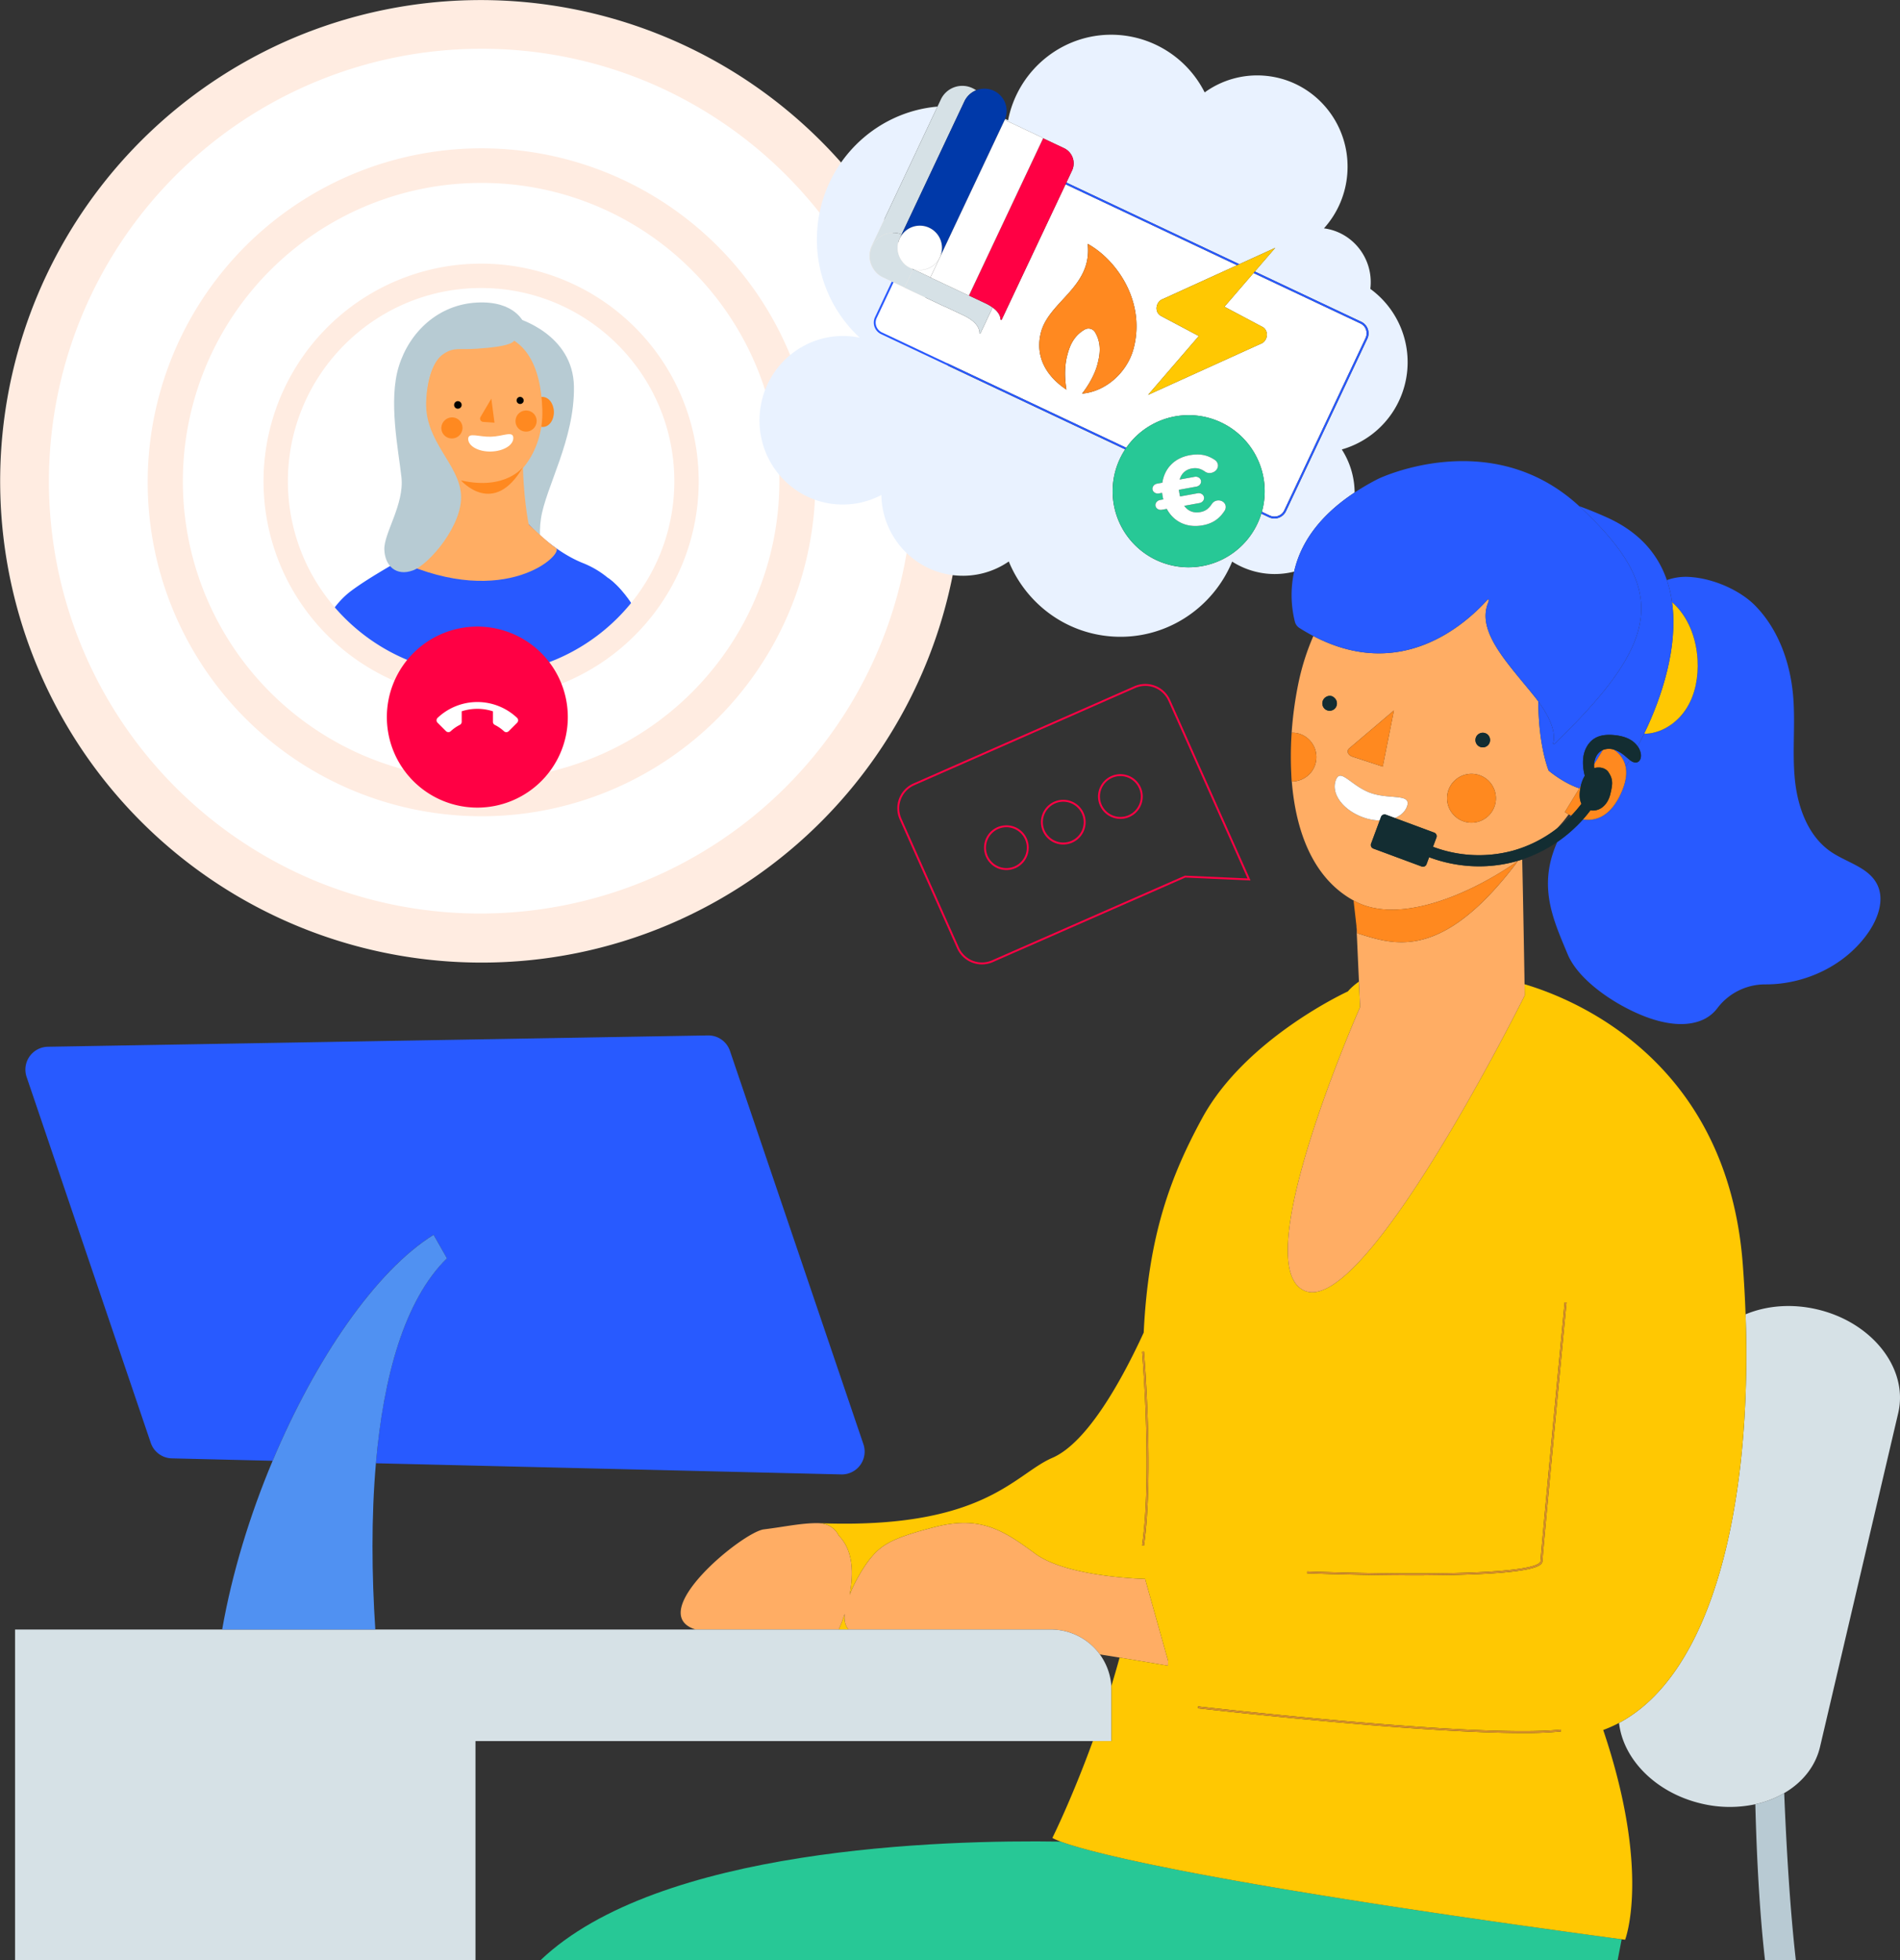 <?xml version="1.0" encoding="UTF-8"?>
<svg xmlns="http://www.w3.org/2000/svg" xmlns:xlink="http://www.w3.org/1999/xlink" id="Calque_1" data-name="Calque 1" viewBox="0 0 1996.176 2058.628">
  <rect x="0" y="0" width="1996.176" height="2058.628" fill="#333333" stroke="none"/>
  <defs>
    <style>.cls-1,.cls-12{fill:none;}.cls-1{stroke:#ffece1;stroke-miterlimit:10;stroke-width:1.28px;}.cls-2{fill:#fff;}.cls-3{clip-path:url(#clip-path);}.cls-4{fill:#2859ff;}.cls-5{fill:#263238;}.cls-6{fill:#27c896;}.cls-7{fill:#b7cbd3;}.cls-8{fill:#ff8920;}.cls-9{fill:#ffad63;}.cls-10{fill:#ffece1;}.cls-11{fill:#f04;}.cls-13{fill:#e9f2ff;}.cls-14{fill:#d6e1e6;}.cls-15{fill:#0039a9;}.cls-16{fill:#ffc802;}.cls-17{fill:#b8cad3;}.cls-18{fill:#ffad64;}.cls-19{fill:#285aff;}.cls-20{fill:#5091f2;}.cls-21{fill:#d78f29;}.cls-22{fill:#ff891f;}.cls-23{fill:#122d32;}.cls-24{fill:#132d32;}</style>
    <clipPath id="clip-path" transform="translate(-40.457 -29.572)">
      <path class="cls-1" d="M337.624,535.04c0,115.04,93.26,208.3,208.3,208.3s208.3-93.26,208.3-208.3-93.26-208.3-208.3-208.3-208.3,93.26-208.3,208.3"></path>
    </clipPath>
  </defs>
  <title>information-FSL</title>
  <circle class="cls-2" cx="504.417" cy="518.827" r="476.931"></circle>
  <g class="cls-3">
    <path class="cls-2" d="M842.472,535.04c0,160.031-129.731,289.766-289.766,289.766S262.944,695.07,262.944,535.04,392.675,245.274,552.706,245.274,842.472,375.009,842.472,535.04" transform="translate(-40.457 -29.572)"></path>
    <path class="cls-4" d="M365.83,728.867s-36.288,125.759-23.15,207.095c8.41,52.063,66.055,38.764,75.44-10.663s11.738-175.46,11.738-175.46Z" transform="translate(-40.457 -29.572)"></path>
    <path class="cls-4" d="M723.918,728.867s36.288,125.759,23.15,207.095c-8.41,52.063-66.055,38.764-75.44-10.663s-16.7-175.422-16.7-175.422Z" transform="translate(-40.457 -29.572)"></path>
    <path class="cls-5" d="M610.155,896.82c-.129-.1,1.441-1.908,3.238-5.267a36.3,36.3,0,0,0,2.565-6.154,37.034,37.034,0,0,0,1.324-16.152,36.3,36.3,0,0,0-1.529-6.49c-1.226-3.607-2.48-5.645-2.336-5.723a6.872,6.872,0,0,1,.921,1.4,13.45,13.45,0,0,1,.915,1.74,22.346,22.346,0,0,1,1.021,2.4,33.224,33.224,0,0,1,1.72,6.57,35.447,35.447,0,0,1-1.351,16.475,33.241,33.241,0,0,1-2.767,6.2,22.362,22.362,0,0,1-1.4,2.2,13.42,13.42,0,0,1-1.186,1.568A6.875,6.875,0,0,1,610.155,896.82Z" transform="translate(-40.457 -29.572)"></path>
    <path class="cls-6" d="M568.68,1059.2" transform="translate(-40.457 -29.572)"></path>
    <path class="cls-7" d="M583.227,363.612s59.385,16.409,60.22,71.939S613.8,541.183,608.793,574.167s9.185,67.011,9.185,67.011l-73.9-75.153L576.435,386.7Z" transform="translate(-40.457 -29.572)"></path>
    <path class="cls-4" d="M653.884,621.333c-32.7-12.744-57.722-41.062-57.722-41.062l-97.7,6.168c-2.767,16.357-53.066,37.153-88.556,63.322s-44.074,79.108-44.074,79.108l64.028,20.971-8.553,258.441s52.808,1.811,120.525,3.747c82.611,2.417,157.258-3.7,157.258-3.7L669.213,814.661c.463-.014.7-.023,1.163-.037-.2-29.985-15.451-64.747-15.451-64.747l68.993-21.01c1.638-38.228-19.97-72.2-44.632-92.27a96.968,96.968,0,0,0-25.4-15.265" transform="translate(-40.457 -29.572)"></path>
    <path class="cls-8" d="M611.018,477.992c6.542-.194,11.637-7.425,11.378-16.149s-5.777-15.64-12.32-15.443-11.637,7.425-11.375,16.15,5.774,15.637,12.317,15.442" transform="translate(-40.457 -29.572)"></path>
    <path class="cls-9" d="M589.814,507.687c-.4,41.166,6.116,72.592,6.116,72.592s-11.12,9.167-40.876,9.356c-29.987.194-44.464-1.932-44.464-1.932s3.941-54.99,2.64-75.177Z" transform="translate(-40.457 -29.572)"></path>
    <path class="cls-9" d="M610.252,460.112c1.335,44.833-28.284,80.824-57.806,81.006s-63.581-34.842-64.916-79.675,17.779-82.139,60.079-82.7c45.789-.434,61.307,36.536,62.642,81.369" transform="translate(-40.457 -29.572)"></path>
    <path d="M521.4,458.806a3.958,3.958,0,1,0-3.833-3.839,3.841,3.841,0,0,0,3.833,3.839" transform="translate(-40.457 -29.572)"></path>
    <path d="M590.66,450.233a3.724,3.724,0,1,1-3.834-3.837,3.873,3.873,0,0,1,3.834,3.837" transform="translate(-40.457 -29.572)"></path>
    <path class="cls-2" d="M579.737,489.386c.228,7.666-10.278,14.024-23.285,14.411s-23.881-5.565-24.1-13c-.228-7.666,10.864-2.184,23.871-2.57s23.291-6.507,23.519,1.159" transform="translate(-40.457 -29.572)"></path>
    <path class="cls-8" d="M582.189,470.248a10.921,10.921,0,0,0,9.439,12.506,11.092,11.092,0,0,0,12.509-9.439,10.922,10.922,0,0,0-9.442-12.507,11.084,11.084,0,0,0-12.506,9.439" transform="translate(-40.457 -29.572)"></path>
    <path class="cls-8" d="M504.282,477.452a10.921,10.921,0,0,0,9.439,12.506,11.086,11.086,0,0,0,12.506-9.439,10.918,10.918,0,0,0-9.44-12.506,11.341,11.341,0,0,0-12.506,9.439" transform="translate(-40.457 -29.572)"></path>
    <path class="cls-8" d="M556.655,448.224l-11.286,19.169a3.457,3.457,0,0,0,2.712,5.268l11.882.808Z" transform="translate(-40.457 -29.572)"></path>
    <path class="cls-8" d="M589.963,519.986s-18.2,24.894-65.191,14.117c0,0,34.323,39.564,65.191-14.117" transform="translate(-40.457 -29.572)"></path>
    <path class="cls-9" d="M595.93,580.279S615.6,599.2,624.565,605.142s-52.3,65.109-165.276,13.562l39.172-32.266Z" transform="translate(-40.457 -29.572)"></path>
    <path class="cls-7" d="M590.822,368.828s-8.768-23.59-49.266-21.5-70.769,30.688-82.042,66.8-.418,88.1,2.714,116.7-18.8,59.18-17.97,76.089c.626,17.118,12.525,28.182,30.061,21.711,17.327-6.471,52.958-48.433,50.452-79.957-2.3-31.731-37.465-55-36.63-95.919.626-25.886,7.96-44.438,17.772-51.118,11.482-7.933,16.646-4.411,36.06-5.873,15.03-1.044,30.269-2.714,36.532-6.471C584.351,385.737,590.822,368.828,590.822,368.828Z" transform="translate(-40.457 -29.572)"></path>
    <path class="cls-4" d="M679.286,636.6s57.635,33.5,64.154,183.515-38.071-94.552-38.071-94.552Z" transform="translate(-40.457 -29.572)"></path>
  </g>
  <path class="cls-1" d="M337.624,535.04c0,115.04,93.26,208.3,208.3,208.3s208.3-93.26,208.3-208.3-93.26-208.3-208.3-208.3-208.3,93.26-208.3,208.3" transform="translate(-40.457 -29.572)"></path>
  <path class="cls-10" d="M545.928,886.813a350.733,350.733,0,1,1,136.931-27.652A349.6,349.6,0,0,1,545.928,886.813Zm0-665.133a313.36,313.36,0,1,0,221.577,91.78A311.314,311.314,0,0,0,545.928,221.681Z" transform="translate(-40.457 -29.572)"></path>
  <path class="cls-10" d="M545.927,763.643a228.6,228.6,0,1,1,161.646-66.956A227.109,227.109,0,0,1,545.927,763.643Zm0-431.6c-111.932,0-203,91.063-203,202.993s91.063,202.993,203,202.993S748.92,646.971,748.92,535.04,657.858,332.047,545.927,332.047Z" transform="translate(-40.457 -29.572)"></path>
  <path class="cls-10" d="M545.928,1040.507A505.593,505.593,0,0,1,349.168,69.3a505.592,505.592,0,0,1,393.517,931.47A502.326,502.326,0,0,1,545.928,1040.507Zm0-959.715A454.374,454.374,0,0,0,369.121,953.6,454.373,454.373,0,0,0,722.733,116.478,451.38,451.38,0,0,0,545.928,80.792Z" transform="translate(-40.457 -29.572)"></path>
  <path class="cls-11" d="M637.022,782.693a95.063,95.063,0,1,1-95.063-95.063,95.064,95.064,0,0,1,95.063,95.063" transform="translate(-40.457 -29.572)"></path>
  <path class="cls-2" d="M541.96,774.016a53.231,53.231,0,0,0-16.426,2.57v11.069a3.6,3.6,0,0,1-2,3.214,41.273,41.273,0,0,0-9.5,6.606,3.5,3.5,0,0,1-2.5,1A3.556,3.556,0,0,1,509,797.441l-8.857-8.857a3.422,3.422,0,0,1-1.031-2.5,3.57,3.57,0,0,1,1.031-2.536,60.761,60.761,0,0,1,83.632,0,3.633,3.633,0,0,1,0,5.072l-8.857,8.852a3.556,3.556,0,0,1-2.536,1.036,3.66,3.66,0,0,1-2.5-1,40.194,40.194,0,0,0-9.534-6.606,3.557,3.557,0,0,1-2-3.214V776.624a51.718,51.718,0,0,0-16.388-2.608" transform="translate(-40.457 -29.572)"></path>
  <path class="cls-12" d="M1166.27,912.623a21.457,21.457,0,1,0-28.312-10.87A21.288,21.288,0,0,0,1166.27,912.623Z" transform="translate(-40.457 -29.572)"></path>
  <path class="cls-12" d="M1209.858,886.141a21.467,21.467,0,1,0-11.91-11.3A21.281,21.281,0,0,0,1209.858,886.141Z" transform="translate(-40.457 -29.572)"></path>
  <path class="cls-12" d="M1208.041,1800.322q4.465-14.571,8.688-29.895c-6.777-1.1-13.783-2.23-20.749-3.329A63.25,63.25,0,0,1,1208.041,1800.322Z" transform="translate(-40.457 -29.572)"></path>
  <path class="cls-12" d="M1082.855,1038.11,1285.362,949.2l.233.01,65.552,2.936-83.123-186.515a26.571,26.571,0,0,0-35.036-13.45L1000.919,854.269A26.535,26.535,0,0,0,987.5,889.313l60.321,135.345A26.565,26.565,0,0,0,1082.855,1038.11Zm112.784-180.4a23.466,23.466,0,1,1,.481,17.941A23.274,23.274,0,0,1,1195.64,857.713Zm-59.99,26.913a23.462,23.462,0,1,1,.481,17.941A23.275,23.275,0,0,1,1135.649,884.626Zm-59.771,26.815a23.466,23.466,0,1,1,.481,17.941A23.274,23.274,0,0,1,1075.878,911.441Z" transform="translate(-40.457 -29.572)"></path>
  <path class="cls-12" d="M1689.3,888.2l1.165-2.316c-.721-.359-1.384-.712-1.988-1.048a121.386,121.386,0,0,1-12.613,15.111A138.611,138.611,0,0,0,1689.3,888.2Z" transform="translate(-40.457 -29.572)"></path>
  <path class="cls-12" d="M1090.1,939.869a21.467,21.467,0,1,0-11.91-11.3A21.29,21.29,0,0,0,1090.1,939.869Z" transform="translate(-40.457 -29.572)"></path>
  <path class="cls-11" d="M1072.109,1042.406a28.325,28.325,0,0,0,11.556-2.466l202.074-88.726,68.553,3.07-84.44-189.472a28.572,28.572,0,0,0-37.673-14.465l-232.065,102.09,0,0a28.536,28.536,0,0,0-14.435,37.688L1046,1025.473A28.593,28.593,0,0,0,1072.109,1042.406ZM986.956,869a26.343,26.343,0,0,1,13.963-14.735l232.069-102.092a26.571,26.571,0,0,1,35.036,13.45l83.123,186.515-65.552-2.936-.233-.01-202.506,88.915a26.565,26.565,0,0,1-35.033-13.452L987.5,889.313A26.382,26.382,0,0,1,986.956,869Z" transform="translate(-40.457 -29.572)"></path>
  <path class="cls-11" d="M1209.141,888.008a23.466,23.466,0,1,0-13.02-12.354A23.414,23.414,0,0,0,1209.141,888.008Zm-11.634-29.58a21.467,21.467,0,1,1,.441,16.412A21.284,21.284,0,0,1,1197.507,858.429Z" transform="translate(-40.457 -29.572)"></path>
  <path class="cls-11" d="M1157.585,916.477a23.462,23.462,0,1,0-21.454-13.91A23.3,23.3,0,0,0,1157.585,916.477Zm-20.068-31.136a21.457,21.457,0,1,1,.441,16.412A21.286,21.286,0,0,1,1137.517,885.341Z" transform="translate(-40.457 -29.572)"></path>
  <path class="cls-11" d="M1089.379,941.736a23.466,23.466,0,1,0-13.02-12.354A23.415,23.415,0,0,0,1089.379,941.736Zm-11.634-29.58a21.467,21.467,0,1,1,.441,16.412A21.284,21.284,0,0,1,1077.746,912.156Z" transform="translate(-40.457 -29.572)"></path>
  <path class="cls-13" d="M954.379,298.455c0-.193,0-.387.01-.581C954.382,298.069,954.381,298.262,954.379,298.455Z" transform="translate(-40.457 -29.572)"></path>
  <path class="cls-13" d="M954.422,297.238c.012-.192.022-.384.038-.576C954.444,296.854,954.433,297.046,954.422,297.238Z" transform="translate(-40.457 -29.572)"></path>
  <path class="cls-13" d="M955.05,304.423q-.067-.28-.127-.561Q954.983,304.143,955.05,304.423Z" transform="translate(-40.457 -29.572)"></path>
  <path class="cls-13" d="M954.691,294.8c.031-.189.059-.379.095-.568C954.751,294.421,954.722,294.611,954.691,294.8Z" transform="translate(-40.457 -29.572)"></path>
  <path class="cls-13" d="M954.4,299.666c-.008-.193-.015-.386-.018-.58C954.381,299.28,954.388,299.473,954.4,299.666Z" transform="translate(-40.457 -29.572)"></path>
  <path class="cls-13" d="M954.8,303.251c-.036-.189-.07-.378-.1-.568C954.731,302.873,954.765,303.062,954.8,303.251Z" transform="translate(-40.457 -29.572)"></path>
  <path class="cls-13" d="M954.608,302.065c-.026-.191-.052-.381-.073-.573C954.556,301.684,954.581,301.875,954.608,302.065Z" transform="translate(-40.457 -29.572)"></path>
  <path class="cls-13" d="M954.473,300.87c-.017-.192-.033-.385-.046-.577C954.439,300.486,954.456,300.678,954.473,300.87Z" transform="translate(-40.457 -29.572)"></path>
  <path class="cls-13" d="M958.883,284.52c.1-.148.208-.3.315-.443C959.091,284.222,958.988,284.372,958.883,284.52Z" transform="translate(-40.457 -29.572)"></path>
  <path class="cls-13" d="M957.452,286.809c.144-.262.289-.523.442-.777C957.741,286.286,957.6,286.547,957.452,286.809Z" transform="translate(-40.457 -29.572)"></path>
  <path class="cls-13" d="M957.272,287.129c-.076.142-.142.287-.214.429.078-.154.152-.312.234-.464Z" transform="translate(-40.457 -29.572)"></path>
  <path class="cls-13" d="M958.137,285.644c.13-.208.259-.416.394-.618C958.4,285.228,958.267,285.436,958.137,285.644Z" transform="translate(-40.457 -29.572)"></path>
  <path class="cls-13" d="M954.92,293.583c.04-.187.078-.374.122-.561C955,293.209,954.96,293.4,954.92,293.583Z" transform="translate(-40.457 -29.572)"></path>
  <path class="cls-13" d="M956.488,288.759c.074-.167.144-.336.222-.5C956.632,288.423,956.562,288.591,956.488,288.759Z" transform="translate(-40.457 -29.572)"></path>
  <path class="cls-13" d="M955.212,292.371c.05-.185.1-.37.15-.555C955.309,292,955.262,292.186,955.212,292.371Z" transform="translate(-40.457 -29.572)"></path>
  <path class="cls-13" d="M955.568,291.166c.059-.183.115-.366.179-.548C955.683,290.8,955.627,290.983,955.568,291.166Z" transform="translate(-40.457 -29.572)"></path>
  <path class="cls-13" d="M955.994,289.959c.067-.176.13-.352.2-.526C956.124,289.607,956.061,289.783,955.994,289.959Z" transform="translate(-40.457 -29.572)"></path>
  <path class="cls-13" d="M954.526,296.017c.021-.19.041-.38.066-.571C954.567,295.637,954.547,295.827,954.526,296.017Z" transform="translate(-40.457 -29.572)"></path>
  <path class="cls-13" d="M962.2,316.743c-.139-.129-.272-.263-.407-.4C961.931,316.48,962.064,316.614,962.2,316.743Z" transform="translate(-40.457 -29.572)"></path>
  <path class="cls-13" d="M963.121,317.559c-.143-.12-.28-.246-.42-.37C962.841,317.313,962.978,317.438,963.121,317.559Z" transform="translate(-40.457 -29.572)"></path>
  <path class="cls-13" d="M964.086,318.333c-.146-.111-.286-.227-.429-.341C963.8,318.105,963.941,318.222,964.086,318.333Z" transform="translate(-40.457 -29.572)"></path>
  <path class="cls-13" d="M961.33,315.887c-.132-.136-.259-.277-.388-.416C961.071,315.61,961.2,315.751,961.33,315.887Z" transform="translate(-40.457 -29.572)"></path>
  <path class="cls-13" d="M960.506,314.993c-.125-.143-.246-.29-.368-.435C960.26,314.7,960.38,314.85,960.506,314.993Z" transform="translate(-40.457 -29.572)"></path>
  <path class="cls-13" d="M967.253,320.379c-.13-.07-.254-.147-.382-.219C967,320.232,967.123,320.309,967.253,320.379Z" transform="translate(-40.457 -29.572)"></path>
  <path class="cls-13" d="M966.152,319.744c-.142-.087-.278-.18-.417-.269C965.874,319.565,966.01,319.658,966.152,319.744Z" transform="translate(-40.457 -29.572)"></path>
  <path class="cls-13" d="M965.1,319.062c-.147-.1-.287-.206-.431-.309C964.809,318.855,964.95,318.962,965.1,319.062Z" transform="translate(-40.457 -29.572)"></path>
  <path class="cls-13" d="M957.7,311.077c-.1-.165-.187-.332-.278-.5C957.512,310.745,957.6,310.912,957.7,311.077Z" transform="translate(-40.457 -29.572)"></path>
  <path class="cls-13" d="M957.124,310.023c-.087-.169-.171-.34-.254-.511C956.953,309.684,957.037,309.854,957.124,310.023Z" transform="translate(-40.457 -29.572)"></path>
  <path class="cls-13" d="M956.133,307.845c-.071-.178-.139-.357-.206-.536C955.994,307.488,956.062,307.667,956.133,307.845Z" transform="translate(-40.457 -29.572)"></path>
  <path class="cls-13" d="M956.6,308.946c-.079-.174-.155-.349-.23-.525C956.447,308.6,956.523,308.772,956.6,308.946Z" transform="translate(-40.457 -29.572)"></path>
  <path class="cls-13" d="M955.717,306.722q-.093-.271-.179-.544Q955.624,306.451,955.717,306.722Z" transform="translate(-40.457 -29.572)"></path>
  <path class="cls-13" d="M959.729,314.062c-.118-.149-.232-.3-.346-.453C959.5,313.761,959.611,313.913,959.729,314.062Z" transform="translate(-40.457 -29.572)"></path>
  <path class="cls-13" d="M959,313.1c-.111-.155-.217-.312-.324-.469C958.785,312.786,958.891,312.943,959,313.1Z" transform="translate(-40.457 -29.572)"></path>
  <path class="cls-13" d="M958.326,312.1c-.1-.16-.2-.323-.3-.486C958.123,311.779,958.222,311.942,958.326,312.1Z" transform="translate(-40.457 -29.572)"></path>
  <path class="cls-13" d="M955.356,305.581q-.08-.276-.154-.553Q955.276,305.305,955.356,305.581Z" transform="translate(-40.457 -29.572)"></path>
  <path class="cls-13" d="M983.926,274.56c.112.023.224.049.335.073C984.149,274.609,984.038,274.582,983.926,274.56Z" transform="translate(-40.457 -29.572)"></path>
  <path class="cls-13" d="M986.147,275.118c.231.07.461.147.69.224C986.608,275.266,986.378,275.188,986.147,275.118Z" transform="translate(-40.457 -29.572)"></path>
  <path class="cls-13" d="M987.782,275.681c-.168-.064-.336-.131-.5-.191.169.06.336.129.5.193Z" transform="translate(-40.457 -29.572)"></path>
  <path class="cls-13" d="M1463.652,546.841a84.769,84.769,0,0,0-13.474-45.224,95.28,95.28,0,0,0,29.965-168.653c.107-.876.2-1.757.264-2.646,2.311-30.42-19.4-57.062-48.984-60.934a96.248,96.248,0,0,0,24.533-57.389c4.017-52.882-35.154-98.975-87.491-102.95a94.062,94.062,0,0,0-62.347,17.584,110.09,110.09,0,0,0-89.852-60.268c-56.317-4.278-106,34.929-116.722,89.558q-1.525-.777-3.074-1.516c-.172.443-.353.885-.554,1.323l.006,0,.125-.266,40.446,19.087-.125.266,21.964,10.365a17.653,17.653,0,0,1,8.431,23.5l-5.952,12.612,181.719,85.755,37.693-17.169-21.435,24.842,111.783,52.751a13.423,13.423,0,0,1,6.411,17.868L1391.54,566.4a13.4,13.4,0,0,1-17.868,6.411l-8.059-3.8A79.875,79.875,0,1,1,1222.6,501.52L966.157,380.5a13.423,13.423,0,0,1-6.411-17.868L977.4,325.217l-8.895-4.2-.232-.109h0l-.013-.006-.742-.35a21.558,21.558,0,0,1-8.51-7.184,24.9,24.9,0,0,1-2.631-25.619l69-146.213c-66.48,5.74-121,59.466-126.267,128.844a140.126,140.126,0,0,0,44.613,113.844,87.531,87.531,0,0,0-11.01-1.542c-48.241-3.664-90.35,32.88-94.053,81.624s32.4,91.229,80.645,94.894a86.52,86.52,0,0,0,47.111-9.785c.8,44.152,34.73,81.219,79.2,84.6a84.854,84.854,0,0,0,54.693-14.762c17.757,43.21,58.36,74.979,107.722,78.729,56.042,4.257,106.377-28.893,126.967-78.581a83.072,83.072,0,0,0,65.086,10.511C1406.061,603.286,1423.32,573.447,1463.652,546.841Z" transform="translate(-40.457 -29.572)"></path>
  <path class="cls-13" d="M959.676,283.455c.072-.091.142-.183.215-.273C959.818,283.272,959.748,283.364,959.676,283.455Z" transform="translate(-40.457 -29.572)"></path>
  <path class="cls-13" d="M985.028,274.809c.175.044.349.094.523.142C985.376,274.9,985.2,274.853,985.028,274.809Z" transform="translate(-40.457 -29.572)"></path>
  <path class="cls-13" d="M960.51,282.452l.094-.108Z" transform="translate(-40.457 -29.572)"></path>
  <path class="cls-13" d="M982.843,274.366l.137.023Z" transform="translate(-40.457 -29.572)"></path>
  <path class="cls-2" d="M1082.489,354.321l-12,25.434a.486.486,0,0,1-.927-.212c.085-4.56-2.526-12.029-17.314-19.008l-16.071-7.584-2.132-1.006-.064.136-43.238-20.4.064-.136-11.593-5.471-17.657,37.416a11.424,11.424,0,0,0,5.456,15.206l256.713,121.145A79.886,79.886,0,0,1,1366.2,567.071l8.328,3.93a11.424,11.424,0,0,0,15.206-5.456l85.444-181.061a11.437,11.437,0,0,0-5.456-15.206l-112.285-52.988-30.559,35.417,40.022,21.249c4.367,2.318,5.884,8.245,3.338,13.04a9.614,9.614,0,0,1-5.679,4.841l-117.949,53.486,53.35-61.83-39.779-21.121c-4.366-2.318-6.025-7.98-3.337-13.042a9.61,9.61,0,0,1,5.678-4.839l77.628-35.359L1159.959,223.1l-56.045,118.763c-.046.1-.1.192-.145.288l-10.846,22.983a.665.665,0,0,1-1.267-.242c-.2-3.244-1.933-7.738-8.308-12.369l-.7,1.49C1082.6,354.118,1082.541,354.218,1082.489,354.321Zm-13.948,29.558.269-.569A5.307,5.307,0,0,1,1068.541,383.879Zm65.49-4.955c8.423-33.117,54.342-47.966,49.14-93.278,29.641,16.269,61.1,59.53,48.429,109.363-6.337,24.916-28.692,45.758-54.346,47.964,0,0,12.11-14.717,16.282-31.118,2.086-8.2,4.912-20.577-2.495-33.207a8.035,8.035,0,0,0-11.18-2.843c-12.839,7.48-16.269,19.7-18.355,27.9-4.251,16.716-.568,35.115-.568,35.115C1139.459,424.63,1127.694,403.84,1134.031,378.924Zm-43.059-9.656a4.959,4.959,0,0,1-.251.533Z" transform="translate(-40.457 -29.572)"></path>
  <path class="cls-4" d="M1223.724,499.837,967.011,378.692a11.424,11.424,0,0,1-5.456-15.206l17.657-37.416-1.809-.853-17.657,37.416a13.423,13.423,0,0,0,6.411,17.868L1222.6,501.52C1222.975,500.958,1223.339,500.39,1223.724,499.837Z" transform="translate(-40.457 -29.572)"></path>
  <path class="cls-4" d="M1357.434,316.291l112.285,52.988a11.437,11.437,0,0,1,5.456,15.206l-85.444,181.061A11.424,11.424,0,0,1,1374.525,571l-8.328-3.93c-.183.65-.385,1.292-.585,1.936l8.059,3.8a13.423,13.423,0,0,0,17.868-6.411l85.444-181.061a13.423,13.423,0,0,0-6.411-17.868L1358.79,314.719Z" transform="translate(-40.457 -29.572)"></path>
  <polygon class="cls-4" points="1119.502 193.528 1299.69 278.561 1302.074 277.474 1120.356 191.72 1119.502 193.528"></polygon>
  <path class="cls-14" d="M959.011,313.369a24.794,24.794,0,0,0,9.266,7.54h0c.039.018.078.034.117.052q-.581-.278-1.141-.583c-.13-.07-.254-.147-.382-.219-.241-.136-.484-.272-.719-.415-.142-.087-.278-.18-.417-.269-.214-.137-.429-.271-.638-.414-.147-.1-.287-.206-.431-.309-.194-.139-.39-.276-.579-.42-.146-.111-.286-.227-.429-.341-.18-.143-.362-.285-.537-.433-.143-.121-.28-.246-.42-.37-.167-.148-.336-.294-.5-.446-.139-.129-.272-.263-.407-.4-.156-.153-.314-.3-.466-.461-.132-.136-.259-.277-.388-.416-.147-.159-.295-.316-.437-.479-.126-.143-.246-.29-.368-.435-.137-.164-.275-.328-.408-.495-.118-.149-.232-.3-.346-.453-.129-.17-.257-.34-.381-.512-.111-.155-.217-.312-.324-.469-.119-.175-.238-.349-.352-.526-.1-.16-.2-.323-.3-.486-.11-.179-.219-.358-.324-.54-.1-.165-.187-.332-.278-.5-.1-.184-.2-.368-.3-.554-.087-.169-.171-.34-.254-.511-.091-.188-.182-.376-.268-.566-.079-.174-.155-.349-.23-.525-.082-.191-.162-.383-.239-.576-.071-.178-.139-.357-.206-.536q-.109-.292-.21-.587-.093-.271-.179-.544-.094-.3-.182-.6-.08-.276-.154-.553-.08-.3-.152-.6-.067-.28-.127-.561-.065-.3-.122-.61c-.036-.189-.07-.378-.1-.568-.034-.205-.064-.411-.092-.618-.026-.191-.052-.381-.073-.573-.024-.207-.043-.415-.062-.622-.017-.192-.033-.384-.046-.577-.014-.209-.023-.418-.031-.627-.008-.193-.015-.386-.018-.58,0-.21,0-.42,0-.631,0-.193,0-.387.01-.581.007-.212.02-.425.033-.637.012-.192.022-.384.038-.576.018-.215.042-.43.066-.645.021-.19.041-.38.066-.571.029-.216.065-.431.1-.647.031-.189.059-.379.095-.568.04-.217.088-.433.134-.649.04-.187.078-.374.122-.561.052-.218.112-.434.17-.651.05-.185.1-.37.15-.555.064-.217.136-.433.206-.65.059-.183.115-.366.179-.548.077-.221.163-.44.247-.66.067-.176.13-.352.2-.526.092-.226.194-.449.293-.673.074-.168.144-.336.222-.5.008-.018.016-.036.024-.054.1-.218.215-.429.324-.643.072-.143.138-.287.214-.429l.02-.035c.052-.1.108-.19.16-.285.144-.262.289-.523.442-.777.079-.131.162-.258.243-.387.13-.208.259-.416.394-.618.114-.172.234-.338.352-.506.1-.148.207-.3.315-.443.156-.211.316-.416.478-.621.072-.091.142-.183.215-.273.2-.249.409-.491.619-.73l.094-.108a24.7,24.7,0,0,1,22.239-7.978l.137.023c.316.052.631.107.946.171.112.022.224.049.335.073.256.056.511.112.766.176.175.044.349.094.523.142.2.055.4.107.6.167.231.07.46.147.69.224.147.049.294.095.44.147.169.06.336.127.5.191l65.886-139.616A23.216,23.216,0,0,1,1066,124.414a25.011,25.011,0,0,0-3.906-2.3h0a24.91,24.91,0,0,0-33.159,11.9l-3.553,7.529-69,146.213A24.9,24.9,0,0,0,959.011,313.369Z" transform="translate(-40.457 -29.572)"></path>
  <path class="cls-14" d="M990.8,331.541l-.064.136,43.238,20.4.064-.136,2.132,1.006,16.071,7.584c14.788,6.979,17.4,14.448,17.314,19.008a.486.486,0,0,0,.927.212l12-25.434c.051-.1.106-.2.155-.308l.7-1.49a48.783,48.783,0,0,0-7.87-4.558l-9.628-4.544-7.4-3.492-.06.127-40.446-19.087.06-.127-18.116-8.549Z" transform="translate(-40.457 -29.572)"></path>
  <path class="cls-14" d="M1027.9,299.8h0a23.29,23.29,0,0,1-27.633,12.4,23.064,23.064,0,0,0,27.577-12.218h0c.017-.036.031-.073.048-.11a23.211,23.211,0,0,0,1.267-3.386,23.442,23.442,0,0,1-1.211,3.2C1027.933,299.727,1027.919,299.765,1027.9,299.8Z" transform="translate(-40.457 -29.572)"></path>
  <path class="cls-14" d="M959.011,313.369a21.558,21.558,0,0,0,8.51,7.184l.742.35.013.006A24.794,24.794,0,0,1,959.011,313.369Z" transform="translate(-40.457 -29.572)"></path>
  <path class="cls-14" d="M979.212,326.07l11.593,5.471,9.083-19.248-1.861-.878q-.563-.231-1.12-.493c-.037-.017-.072-.037-.108-.055-.435-.208-.858-.431-1.274-.662a20.141,20.141,0,0,1-6.638-5.524,23.3,23.3,0,0,1-4.33-21.55c.042-.139.087-.278.132-.416q.153-.474.329-.944c.066-.178.129-.356.2-.533.126-.314.262-.626.4-.937.063-.14.115-.282.181-.421l1.981-4.2c-.168-.064-.335-.132-.5-.193-.146-.052-.294-.1-.44-.147-.23-.077-.459-.155-.69-.224-.2-.06-.4-.113-.6-.167-.174-.048-.349-.1-.523-.142-.255-.064-.511-.121-.766-.176-.112-.024-.224-.05-.335-.073-.315-.064-.63-.12-.946-.171l-.137-.023a24.7,24.7,0,0,0-22.239,7.978l-.094.108c-.21.239-.417.482-.619.73-.073.09-.143.182-.215.273-.161.2-.322.41-.478.621-.107.146-.21.295-.315.443-.118.168-.238.334-.352.506-.135.2-.264.41-.394.618-.081.129-.164.256-.243.387-.152.255-.3.516-.442.777-.053.1-.109.189-.16.285-.081.152-.155.31-.234.464-.109.214-.221.425-.324.643-.008.018-.016.036-.024.054-.078.167-.148.335-.222.5-.1.224-.2.448-.293.673-.071.175-.134.351-.2.526-.084.22-.17.439-.247.66-.064.182-.119.365-.179.548-.07.216-.142.432-.206.65-.054.185-.1.37-.15.555-.058.217-.118.434-.17.651-.045.187-.082.374-.122.561-.046.216-.094.432-.134.649-.035.189-.064.379-.095.568-.035.215-.07.431-.1.647-.026.19-.045.38-.066.571-.024.215-.048.43-.066.645-.016.192-.027.384-.038.576-.013.213-.025.425-.033.637-.007.194-.008.387-.01.581,0,.21,0,.421,0,.631,0,.194.01.387.018.58.008.209.017.418.031.627.013.193.029.385.046.577.018.208.038.415.062.622.022.191.047.382.073.573.029.206.058.412.092.618.031.19.065.379.1.568q.057.306.122.61.06.282.127.561.072.3.152.6.074.278.154.553.087.3.182.6.087.273.179.544.1.295.21.587c.067.18.135.359.206.536.077.193.157.385.239.576.075.176.151.351.23.525.087.19.177.378.268.566.083.171.167.342.254.511.1.186.2.37.3.554.091.167.183.334.278.5.105.182.214.361.324.54.1.162.2.325.3.486.114.177.233.352.352.526.107.157.213.314.324.469.124.173.253.343.381.512.115.151.228.3.346.453.133.167.271.331.408.495.122.146.242.292.368.435.142.162.29.32.437.479.129.139.256.28.388.416.152.156.309.308.466.461.135.132.268.266.407.4.163.152.331.3.5.446.14.123.277.249.42.37.175.148.357.29.537.433.143.114.283.23.429.341.189.144.385.281.579.42.144.1.285.209.431.309.208.142.424.277.638.414.14.089.276.182.417.269.235.144.477.279.719.415.128.073.252.149.382.219q.56.3,1.141.583c-.039-.018-.079-.033-.117-.052l.232.109,8.895,4.2Z" transform="translate(-40.457 -29.572)"></path>
  <path class="cls-14" d="M1068.81,383.31l-.269.569A5.307,5.307,0,0,0,1068.81,383.31Z" transform="translate(-40.457 -29.572)"></path>
  <path class="cls-11" d="M1058.45,339.929l7.4,3.492,9.628,4.544a48.783,48.783,0,0,1,7.87,4.558c6.375,4.631,8.11,9.126,8.308,12.369a.665.665,0,0,0,1.267.242l10.846-22.983c.048-.1.1-.19.145-.288L1159.959,223.1l.854-1.809,5.952-12.612a17.653,17.653,0,0,0-8.431-23.5l-21.964-10.365Z" transform="translate(-40.457 -29.572)"></path>
  <path class="cls-2" d="M1095.922,155.728l-.006,0c-.035.076-.065.153-.1.228Z" transform="translate(-40.457 -29.572)"></path>
  <path class="cls-2" d="M1027.948,299.769c-.017.036-.037.071-.054.107s-.031.073-.048.11Z" transform="translate(-40.457 -29.572)"></path>
  <path class="cls-11" d="M1090.72,369.8a4.959,4.959,0,0,0,.251-.533Z" transform="translate(-40.457 -29.572)"></path>
  <path class="cls-15" d="M1053.668,136.064,987.782,275.681h0l-1.981,4.2c-.066.139-.118.281-.181.421.21-.465.43-.928.674-1.386a23.3,23.3,0,0,1,41.6,20.962c.017-.036.037-.071.054-.107l67.867-143.815c.036-.076.066-.152.1-.228.2-.438.382-.879.554-1.323a23.3,23.3,0,0,0-11.784-29.467h0a23.311,23.311,0,0,0-31.018,11.129Z" transform="translate(-40.457 -29.572)"></path>
  <path class="cls-15" d="M985.018,281.771c.066-.178.129-.356.2-.533C985.147,281.415,985.083,281.593,985.018,281.771Z" transform="translate(-40.457 -29.572)"></path>
  <path class="cls-15" d="M984.557,283.131c.042-.139.087-.278.132-.416C984.644,282.854,984.6,282.992,984.557,283.131Z" transform="translate(-40.457 -29.572)"></path>
  <path class="cls-2" d="M985.018,281.771q-.175.471-.329.944c-.045.139-.09.277-.132.416a23.3,23.3,0,0,0,4.33,21.55,20.141,20.141,0,0,0,6.638,5.524c.416.231.839.454,1.274.662.037.018.072.037.108.055q.557.263,1.12.493l1.861.878L1018,320.842l9.842-20.856a23.064,23.064,0,0,1-27.577,12.218,23.29,23.29,0,0,0,27.633-12.4h0c.017-.037.032-.074.049-.111a23.284,23.284,0,0,0-41.657-20.777c-.243.458-.464.921-.674,1.386-.14.311-.277.623-.4.938C985.147,281.415,985.084,281.593,985.018,281.771Z" transform="translate(-40.457 -29.572)"></path>
  <polygon class="cls-2" points="987.492 270.197 987.389 270.413 987.389 270.414 977.547 291.27 977.487 291.397 1017.933 310.484 1017.993 310.357 1095.912 145.243 1096.037 144.977 1055.591 125.89 1055.466 126.156 1055.359 126.382 987.492 270.197"></polygon>
  <path class="cls-8" d="M1160.939,438.824s-3.684-18.4.568-35.115c2.086-8.2,5.517-20.424,18.355-27.9a8.035,8.035,0,0,1,11.18,2.843c7.406,12.629,4.581,25.007,2.495,33.207-4.171,16.4-16.282,31.118-16.282,31.118,25.654-2.205,48.009-23.048,54.346-47.964,12.674-49.832-18.788-93.093-48.429-109.363,5.2,45.312-40.718,60.161-49.14,93.278C1127.694,403.84,1139.459,424.63,1160.939,438.824Z" transform="translate(-40.457 -29.572)"></path>
  <path class="cls-16" d="M1340.146,308.133l-77.628,35.359a9.61,9.61,0,0,0-5.678,4.839c-2.687,5.062-1.029,10.723,3.337,13.042l39.779,21.121-53.35,61.83,117.949-53.486a9.614,9.614,0,0,0,5.679-4.841c2.546-4.795,1.028-10.722-3.338-13.04l-40.022-21.249,30.559-35.417,1.356-1.572,21.435-24.842-37.693,17.169Z" transform="translate(-40.457 -29.572)"></path>
  <path class="cls-6" d="M1366.2,567.071a79.886,79.886,0,0,0-142.473-67.234c-.385.553-.749,1.12-1.12,1.683a79.868,79.868,0,1,0,143.009,67.487C1365.812,568.363,1366.014,567.721,1366.2,567.071Zm-86.652-19.457a30.824,30.824,0,0,0,.734,3.364l18.414-3.353c3.168-.577,6.173,1.288,6.684,4.09.531,2.918-1.645,5.608-4.812,6.185l-15.951,2.9c3.9,5.441,9.676,7.887,16.948,6.563,5.63-1.026,8.884-3.789,12.127-8.6a8.139,8.139,0,0,1,5.418-3.519c4.221-.769,8.314,1.742,9.016,5.594a7.349,7.349,0,0,1-.835,4.735c-4.983,7.9-11.819,13.612-23.2,15.685-17.241,3.14-30.808-4.161-37.8-17.243l-5.161.94c-3.166.577-6.172-1.286-6.681-4.089s1.644-5.607,4.811-6.184l3.4-.619a29.079,29.079,0,0,1-.692-3.13c-.212-1.169-.467-2.569-.563-3.758l-3.4.619c-3.166.577-6.171-1.288-6.682-4.091s1.644-5.607,4.811-6.184l5.513-1c2.13-14.26,11.9-25.81,28.675-28.865,11.728-2.136,19.446.32,26.331,4.855a7.516,7.516,0,0,1,3.3,4.827c.744,4.087-2.414,8.038-6.989,8.872a8.271,8.271,0,0,1-6.407-1.246c-4.317-3.074-8.548-4.354-14.059-3.35-6.688,1.218-10.879,5.478-12.673,11.6l15.716-2.863c3.168-.577,6.173,1.288,6.684,4.091.531,2.918-1.646,5.607-4.812,6.184L1279,543.975C1279.1,545.163,1279.333,546.447,1279.545,547.614Z" transform="translate(-40.457 -29.572)"></path>
  <path class="cls-2" d="M1302.231,534.437c-.511-2.8-3.516-4.668-6.684-4.091l-15.716,2.863c1.794-6.118,5.985-10.379,12.673-11.6,5.511-1,9.743.276,14.059,3.35a8.271,8.271,0,0,0,6.407,1.246c4.575-.834,7.733-4.785,6.989-8.872a7.516,7.516,0,0,0-3.3-4.827c-6.885-4.535-14.6-6.991-26.331-4.855-16.774,3.055-26.545,14.605-28.675,28.865l-5.513,1c-3.166.577-5.322,3.382-4.811,6.184s3.516,4.668,6.682,4.091l3.4-.619c.1,1.189.35,2.59.563,3.758a29.079,29.079,0,0,0,.692,3.13l-3.4.619c-3.166.577-5.322,3.382-4.811,6.184s3.515,4.666,6.681,4.089l5.161-.94c6.989,13.082,20.556,20.383,37.8,17.243,11.378-2.072,18.214-7.781,23.2-15.685a7.349,7.349,0,0,0,.835-4.735c-.7-3.852-4.795-6.363-9.016-5.594a8.139,8.139,0,0,0-5.418,3.519c-3.243,4.812-6.5,7.575-12.127,8.6-7.272,1.324-13.05-1.122-16.948-6.563l15.951-2.9c3.168-.577,5.344-3.267,4.812-6.185-.511-2.8-3.516-4.666-6.684-4.09l-18.414,3.353a30.824,30.824,0,0,1-.734-3.364c-.213-1.167-.445-2.451-.541-3.64l18.414-3.354C1300.585,540.044,1302.762,537.355,1302.231,534.437Z" transform="translate(-40.457 -29.572)"></path>
  <path class="cls-17" d="M1894.789,2088.2H1927.2c-6.142-53.954-9.916-118.238-12.221-175.458a105.776,105.776,0,0,1-30.34,11.7C1886.01,1978.246,1888.961,2037.019,1894.789,2088.2Z" transform="translate(-40.457 -29.572)"></path>
  <path class="cls-14" d="M1949.627,1404.732c-26.987-6.322-53.508-3.9-75.247,5.2,7.107,201.28-34.944,376.969-132.923,429.1,4.263,38.209,38.628,73.5,86.555,84.733a127.641,127.641,0,0,0,56.625.679,105.776,105.776,0,0,0,30.34-11.7c18.969-11.055,32.8-27.882,37.665-48.665l82.13-350.506C2045.673,1467.035,2007.554,1418.305,1949.627,1404.732Z" transform="translate(-40.457 -29.572)"></path>
  <path class="cls-6" d="M1154.9,1963.692c-124.852-2-422.7,6.409-546.523,124.508h1131.6l4.231-21.932C1298.827,2006.277,1183.317,1974.164,1154.9,1963.692Z" transform="translate(-40.457 -29.572)"></path>
  <path class="cls-16" d="M927.869,1724.486a163.846,163.846,0,0,1-6.22,16.477h10.458C928.384,1737.037,927.273,1731.213,927.869,1724.486Z" transform="translate(-40.457 -29.572)"></path>
  <path class="cls-18" d="M921.649,1740.963a163.846,163.846,0,0,0,6.22-16.477c-.6,6.728.515,12.551,4.238,16.477H1144.6a63.5,63.5,0,0,1,51.384,26.135c6.965,1.1,13.972,2.226,20.749,3.329,24.043,3.915,45.146,7.532,50.9,8.523l.082-4.966-24.171-86.164s-81.994-1.69-115.6-26.6-57.811-39.971-104.716-28.057-57.458,19.338-69.471,34.57c-5.72,7.255-14.9,22.044-20.689,36.85,4.126-21.029,4.454-46.383-11.416-62.251,0,0-4.735-12.043-20.453-13.052-.687-.044-1.386-.075-2.115-.075-17.414,0-33.916,3.809-56.131,6.56s-126.3,87.979-71.716,105.2Z" transform="translate(-40.457 -29.572)"></path>
  <path class="cls-14" d="M1208.2,1804.564c0-1.427-.064-2.838-.156-4.242a63.592,63.592,0,0,0-63.445-59.359H56.274V2088.2H540.009V1858.114H1208.2Z" transform="translate(-40.457 -29.572)"></path>
  <path class="cls-19" d="M495.984,1326.42l14.023,24.671c-44.87,44.134-66.716,124.833-74.605,215.245l488.884,11.72a23.993,23.993,0,0,0,23.3-31.7l-140.2-413.063a23.994,23.994,0,0,0-23.132-16.278l-693.528,11.9a23.993,23.993,0,0,0-22.309,31.7l130.444,384.305A23.994,23.994,0,0,0,221,1561.2l105.9,2.539C371.94,1456.565,435.384,1364.087,495.984,1326.42Z" transform="translate(-40.457 -29.572)"></path>
  <path class="cls-20" d="M435.4,1566.336c7.89-90.412,29.735-171.112,74.605-215.245l-14.023-24.671c-60.6,37.667-124.044,130.146-169.09,237.315-23.931,56.935-42.673,118.013-53.03,177.228H434.772C430.989,1683.334,430.463,1622.933,435.4,1566.336Z" transform="translate(-40.457 -29.572)"></path>
  <path class="cls-16" d="M1874.381,1409.931q-.921-26.1-2.938-52.7c-16.18-213.232-175.7-278.13-229.253-293.993.121,7.469.185,11.7.185,11.7s-165.809,334.166-230.136,310.645S1469.4,1087.26,1469.4,1087.26l-1.211-26.781c-8,5.626-11.588,10.3-11.588,10.3s-107.319,48.976-153.113,133.1c-33.675,61.863-56.529,123.835-61.431,225.224-22.309,48.463-58.847,115.575-96.085,131.588-39.844,17.133-71.475,75.161-244.781,68.581,15.718,1.009,20.453,13.052,20.453,13.052,15.87,15.868,15.542,41.221,11.416,62.251,5.794-14.806,14.969-29.595,20.689-36.85,12.013-15.232,22.57-22.656,69.471-34.57s71.113,3.143,104.716,28.057,115.6,26.6,115.6,26.6l24.171,86.164-.082,4.966c-5.756-.991-26.859-4.608-50.9-8.523q-4.2,15.3-8.687,29.895c.093,1.4.156,2.815.156,4.242v53.55h-19.553c-22.215,60.976-42.529,101.683-42.529,101.683s1.652,1.266,8.785,3.895c28.417,10.472,143.926,42.585,589.31,102.576l3.629.489s27.488-70.73-23.014-220.283a133.272,133.272,0,0,0,16.632-7.441C1839.437,1786.9,1881.487,1611.211,1874.381,1409.931Zm-460.594,269.985c.611.023,61.879,2.392,122.522,2.114,35.6-.157,64.024-1.175,84.477-3.023,32.829-2.969,38.005-7.455,38.169-9.864,1.429-21.019,25.118-269.348,25.356-271.854l1.991.189c-.239,2.506-23.925,250.808-25.353,271.8-.238,3.5-4.642,8.525-39.987,11.721-20.509,1.854-48.99,2.875-84.651,3.032-3.252.015-6.51.021-9.757.021-57.333,0-112.268-2.114-112.847-2.137Zm226.305,169.743c-51.377,0-124.376-5.209-183.206-10.274-83.427-7.184-157.115-15.63-157.849-15.715l.229-1.986c2.936.338,294.66,33.665,381.027,24.333l.215,1.988A395.613,395.613,0,0,1,1640.092,1849.659Zm-397.759-196.794-1.98-.281c10.641-74.751.1-202.1-.006-203.375l1.993-.168C1242.447,1450.321,1253,1577.893,1242.333,1652.865Z" transform="translate(-40.457 -29.572)"></path>
  <path class="cls-21" d="M1536.312,1684.03c35.661-.157,64.142-1.178,84.651-3.032,35.345-3.2,39.749-8.22,39.987-11.721,1.427-20.991,25.113-269.293,25.353-271.8l-1.991-.189c-.239,2.506-23.928,250.835-25.356,271.854-.164,2.409-5.341,6.9-38.169,9.864-20.452,1.849-48.874,2.866-84.477,3.023-60.644.277-121.911-2.091-122.522-2.114l-.078,2c.58.022,55.514,2.137,112.847,2.137C1529.8,1684.051,1533.061,1684.045,1536.312,1684.03Z" transform="translate(-40.457 -29.572)"></path>
  <path class="cls-21" d="M1299.265,1821.684l-.229,1.986c.734.085,74.422,8.531,157.849,15.715,58.83,5.065,131.829,10.274,183.206,10.274a395.613,395.613,0,0,0,40.416-1.654l-.215-1.988C1593.925,1855.349,1302.2,1822.021,1299.265,1821.684Z" transform="translate(-40.457 -29.572)"></path>
  <path class="cls-21" d="M1240.346,1449.209c.108,1.277,10.647,128.624.006,203.375l1.98.281c10.671-74.972.114-202.544.006-203.824Z" transform="translate(-40.457 -29.572)"></path>
  <path class="cls-18" d="M1412.239,1385.587c64.326,23.521,230.136-310.645,230.136-310.645s-.065-4.235-.185-11.7c-.369-22.842-1.265-75.972-2.454-131.036-2.266.75-4.55,1.45-6.855,2.083a147,147,0,0,1-62.345,3.178,149.925,149.925,0,0,1-28.61-7.6l-2.733,7.357a4,4,0,0,1-5.142,2.359l-50.766-18.818a4,4,0,0,1-2.357-5.138l9.028-24.306a55.957,55.957,0,0,1-17.689-3.441c-20.741-7.563-33.554-24.569-28.439-38.772,4.8-13.8,15.74,5.652,36.48,13.215,20.334,7.25,43.214.26,38.411,14.056-1.954,5.612-6.573,9.813-12.763,12.313l41.307,15.309a4,4,0,0,1,2.359,5.141l-3.628,9.768a136.811,136.811,0,0,0,83.784,4.105,134.778,134.778,0,0,0,46.087-23.062,121.386,121.386,0,0,0,12.613-15.111,37.538,37.538,0,0,1-3.933-2.472l15.211-24.836c-17.237-5.745-32.205-18.6-32.205-18.6s-10.7-25.07-10.883-72.617c-1.457-1.982-3.022-4.026-4.734-6.15-28.478-35.337-60.57-67.683-47.8-98.113a4.106,4.106,0,0,0-.07-3.516c-26.113,29.132-93.023,86.557-183.775,39.022a251.125,251.125,0,0,0-15.434,48.269,388.285,388.285,0,0,0-7.364,53.287,24.074,24.074,0,0,1,16.035,5.243,25.738,25.738,0,0,1,4.657,35.994,26.011,26.011,0,0,1-20.538,9.991c4.173,51.5,21.761,101.22,64.889,124.947.464.255.918.521,1.388.771,45.662,24.578,119.332-6,171.272-42.19-80.873,107.852-132.026,87.118-168.748,75.876l-.9-7.956,2.654,58.694,1.211,26.781S1347.911,1362.071,1412.239,1385.587Zm192.139-574.094a7.7,7.7,0,1,1-1.4-10.8A7.894,7.894,0,0,1,1604.378,811.493ZM1609,880.132a25.664,25.664,0,1,1-10.364-34.783A25.664,25.664,0,0,1,1609,880.132Zm-150.872-64.719,46.826-39.728-11.764,58.979-32.1-10.485C1456.5,822.577,1454.813,818.037,1458.133,815.412ZM1432.7,774.421a7.894,7.894,0,0,1-1.4-10.8c2.82-3.659,7.859-4.311,10.8-1.4a7.7,7.7,0,0,1-9.4,12.2Z" transform="translate(-40.457 -29.572)"></path>
  <path class="cls-22" d="M1635.19,933.866c-51.94,36.187-125.61,66.768-171.272,42.19-.47-.249-.924-.515-1.388-.771l3.009,26.5.9,7.956C1503.164,1020.984,1554.317,1041.718,1635.19,933.866Z" transform="translate(-40.457 -29.572)"></path>
  <path class="cls-18" d="M1397.211,803.526q.057-1.029.122-2.054Q1397.269,802.5,1397.211,803.526Z" transform="translate(-40.457 -29.572)"></path>
  <path class="cls-18" d="M1397.073,806.061c-.572,11.411-.635,23.085-.055,34.746C1396.531,829.181,1396.526,817.455,1397.073,806.061Z" transform="translate(-40.457 -29.572)"></path>
  <path class="cls-2" d="M1496.5,885.181l9.458,3.505c6.189-2.5,10.809-6.7,12.763-12.313,4.8-13.8-18.077-6.806-38.411-14.056-20.741-7.563-31.678-27.011-36.48-13.215-5.115,14.2,7.7,31.209,28.439,38.772a55.957,55.957,0,0,0,17.689,3.441l1.4-3.775A4,4,0,0,1,1496.5,885.181Z" transform="translate(-40.457 -29.572)"></path>
  <path class="cls-22" d="M1461.1,824.178l32.1,10.485,11.764-58.979-46.826,39.728C1454.813,818.037,1456.5,822.577,1461.1,824.178Z" transform="translate(-40.457 -29.572)"></path>
  <path class="cls-23" d="M1592.182,802.092a7.7,7.7,0,1,0,10.8-1.4A7.9,7.9,0,0,0,1592.182,802.092Z" transform="translate(-40.457 -29.572)"></path>
  <path class="cls-23" d="M1443.5,773.024a7.894,7.894,0,0,0-1.4-10.8c-2.939-2.913-7.978-2.261-10.8,1.4a7.7,7.7,0,0,0,12.2,9.4Z" transform="translate(-40.457 -29.572)"></path>
  <circle class="cls-22" cx="1586.431" cy="867.922" r="25.664" transform="translate(27.817 1820.821) rotate(-61.591)"></circle>
  <path class="cls-22" d="M1418.179,840.348a25.738,25.738,0,0,0-4.657-35.994,24.074,24.074,0,0,0-16.035-5.243h-.014c-.054.781-.092,1.575-.14,2.36q-.063,1.025-.122,2.054c-.047.845-.1,1.687-.138,2.536-.548,11.394-.542,23.12-.055,34.746.133,3.188.291,6.371.5,9.534.042,0,.084,0,.126,0A26.011,26.011,0,0,0,1418.179,840.348Z" transform="translate(-40.457 -29.572)"></path>
  <path class="cls-19" d="M1689.3,888.2c.647-.644,1.293-1.288,1.927-1.944-.26-.124-.515-.249-.763-.372Z" transform="translate(-40.457 -29.572)"></path>
  <path class="cls-19" d="M1823.939,722.654c.922,17.318-2.077,35.222-11.117,50.024s-24.657,26.078-41.95,27.4c-1.025.079-2.053.114-3.082.115-2.242,4.606-4.509,9.012-6.765,13.187a18.854,18.854,0,0,1,3.336,7.9c.534,3.322-.337,7.372-3.422,8.716-2.761,1.2-5.679-.293-8.19-2.221q-2.243,3.661-4.392,6.918c1.565,7.644.38,17.765-6.307,31.075-11.407,22.708-26.6,26.207-38.5,24.377a150.538,150.538,0,0,1-26.985,23.719c-20.952,46.762-3.983,82.1,10.892,117.88,12.751,30.665,59.036,59.086,90.823,68.7,17.334,5.245,36.809,7.348,53.01-.742a39.1,39.1,0,0,0,13.411-11.237,62.884,62.884,0,0,1,50.343-25.054c42.036.215,84.526-19.917,108.473-54.743,10.152-14.766,17.129-34.366,9.059-50.366-8.977-17.8-31.568-22.742-48.1-33.877-24.308-16.371-35.327-46.832-38.269-75.99s.651-58.652-1.836-87.852c-2.977-34.994-15.43-70.141-40.085-95.153-15.012-15.231-42.847-28.572-69.572-29.978a59.407,59.407,0,0,0-23.037,3.366,124.461,124.461,0,0,1,5.456,23.215C1814.04,676.662,1822.732,700,1823.939,722.654Z" transform="translate(-40.457 -29.572)"></path>
  <path class="cls-16" d="M1812.822,772.678c9.041-14.8,12.039-32.706,11.117-50.024-1.207-22.652-9.9-45.992-26.807-60.61,6.51,46.76-10.511,99.466-29.342,138.152,1.029,0,2.057-.036,3.082-.115C1788.165,798.755,1803.784,787.479,1812.822,772.678Z" transform="translate(-40.457 -29.572)"></path>
  <path class="cls-19" d="M1673.562,810.856a.829.829,0,0,1-1.36-.9c1.773-6.2,1.924-19.893-15.533-43.643.184,47.548,10.883,72.617,10.883,72.617s14.968,12.855,32.205,18.6l1.485-2.425a34.634,34.634,0,0,1,4.227-10.8,51.719,51.719,0,0,1-1.608-19.2c1.052-8.047,5.141-16.007,12.107-20.171,6.031-3.607,13.457-4.02,20.451-3.339,6.11.595,12.266,2,17.5,5.206a24.345,24.345,0,0,1,7.105,6.575c2.256-4.174,4.523-8.581,6.765-13.187,18.831-38.686,35.852-91.392,29.342-138.152a124.461,124.461,0,0,0-5.456-23.215c-9.217-26.9-28.535-50.33-62.864-65.783q-15.057-6.778-29.18-11.862c.284.262.571.51.855.775C1792.658,648.039,1787.567,700.771,1673.562,810.856Z" transform="translate(-40.457 -29.572)"></path>
  <path class="cls-19" d="M1737.951,817.478a21.67,21.67,0,0,0-2.341-.754,27.764,27.764,0,0,1,12.748,17.975q2.144-3.254,4.392-6.918c-.669-.513-1.311-1.056-1.911-1.588C1746.938,822.732,1742.811,819.366,1737.951,817.478Z" transform="translate(-40.457 -29.572)"></path>
  <path class="cls-19" d="M1724.422,817.256a13.153,13.153,0,0,0-1.566.8c-4.777,2.868-7.237,8.545-7.584,14.144Z" transform="translate(-40.457 -29.572)"></path>
  <path class="cls-19" d="M1604.06,658.533a4.106,4.106,0,0,1,.07,3.516c-12.765,30.429,19.327,62.776,47.8,98.113,1.712,2.124,3.277,4.168,4.734,6.15,17.457,23.75,17.307,37.447,15.533,43.643a.829.829,0,0,0,1.36.9c114-110.085,119.1-162.818,26.925-248.9-.284-.265-.571-.513-.855-.775-92.919-85.757-211.106-28.765-211.106-28.765a259.7,259.7,0,0,0-24.874,14.422c-40.331,26.607-57.591,56.445-63.569,83.069a115.38,115.38,0,0,0,.685,52.113,11.11,11.11,0,0,0,5.082,7.193q7.313,4.62,14.434,8.339C1511.037,745.09,1577.946,687.665,1604.06,658.533Z" transform="translate(-40.457 -29.572)"></path>
  <path class="cls-22" d="M1691.229,886.256a136.722,136.722,0,0,0,10.729-12.553c-2.241-4.478-2.179-10.181-1.358-15.289.177-1.1.392-2.208.641-3.311l-1.485,2.425-15.211,24.836a37.538,37.538,0,0,0,3.933,2.472c.6.336,1.267.689,1.988,1.048C1690.714,886.008,1690.969,886.132,1691.229,886.256Z" transform="translate(-40.457 -29.572)"></path>
  <path class="cls-22" d="M1735.609,816.724a17.342,17.342,0,0,0-11.187.531l-9.15,14.94c-.026.419-.043.838-.046,1.256a28.439,28.439,0,0,0,.145,2.841c5.845-1.7,12.732-.122,15.52,5.187,4.906,7.379,3.411,13.53,1.377,22.154-1.44,6.1-4.9,11.971-10.336,15.092a16.156,16.156,0,0,1-10.531,1.88q-3.724,4.935-7.852,9.547c11.9,1.83,27.094-1.669,38.5-24.377,6.686-13.31,7.872-23.432,6.307-31.075A27.764,27.764,0,0,0,1735.609,816.724Z" transform="translate(-40.457 -29.572)"></path>
  <path class="cls-24" d="M1703.549,890.151q4.123-4.608,7.852-9.547a16.156,16.156,0,0,0,10.531-1.88c5.44-3.121,8.9-8.987,10.336-15.092,2.034-8.624,3.529-14.775-1.377-22.154-2.788-5.309-9.675-6.89-15.52-5.187a28.439,28.439,0,0,1-.145-2.841c0-.417.019-.836.046-1.256.348-5.6,2.808-11.276,7.584-14.144a13.153,13.153,0,0,1,1.566-.8,17.342,17.342,0,0,1,11.187-.531,21.67,21.67,0,0,1,2.341.754c4.86,1.888,8.987,5.253,12.888,8.714.6.532,1.242,1.075,1.911,1.588,2.511,1.928,5.428,3.424,8.19,2.221,3.085-1.344,3.955-5.394,3.422-8.716a18.854,18.854,0,0,0-3.336-7.9,24.345,24.345,0,0,0-7.105-6.575c-5.236-3.208-11.392-4.611-17.5-5.206-6.994-.681-14.42-.268-20.451,3.339-6.966,4.165-11.054,12.124-12.107,20.171a51.719,51.719,0,0,0,1.608,19.2,34.634,34.634,0,0,0-4.227,10.8c-.249,1.1-.464,2.209-.641,3.311-.821,5.108-.883,10.811,1.358,15.289a136.722,136.722,0,0,1-10.729,12.553c-.634.656-1.28,1.3-1.927,1.944a138.611,138.611,0,0,1-13.437,11.746,134.778,134.778,0,0,1-46.087,23.062,136.811,136.811,0,0,1-83.784-4.105l3.628-9.768a4,4,0,0,0-2.359-5.141l-41.307-15.309-9.458-3.505a4,4,0,0,0-5.141,2.359l-1.4,3.775-9.028,24.306a4,4,0,0,0,2.357,5.138l50.766,18.818a4,4,0,0,0,5.142-2.359l2.733-7.357a149.925,149.925,0,0,0,28.61,7.6,147,147,0,0,0,62.345-3.178c2.3-.634,4.588-1.334,6.855-2.083a146.523,146.523,0,0,0,36.828-18.332A150.538,150.538,0,0,0,1703.549,890.151Z" transform="translate(-40.457 -29.572)"></path>
</svg>
